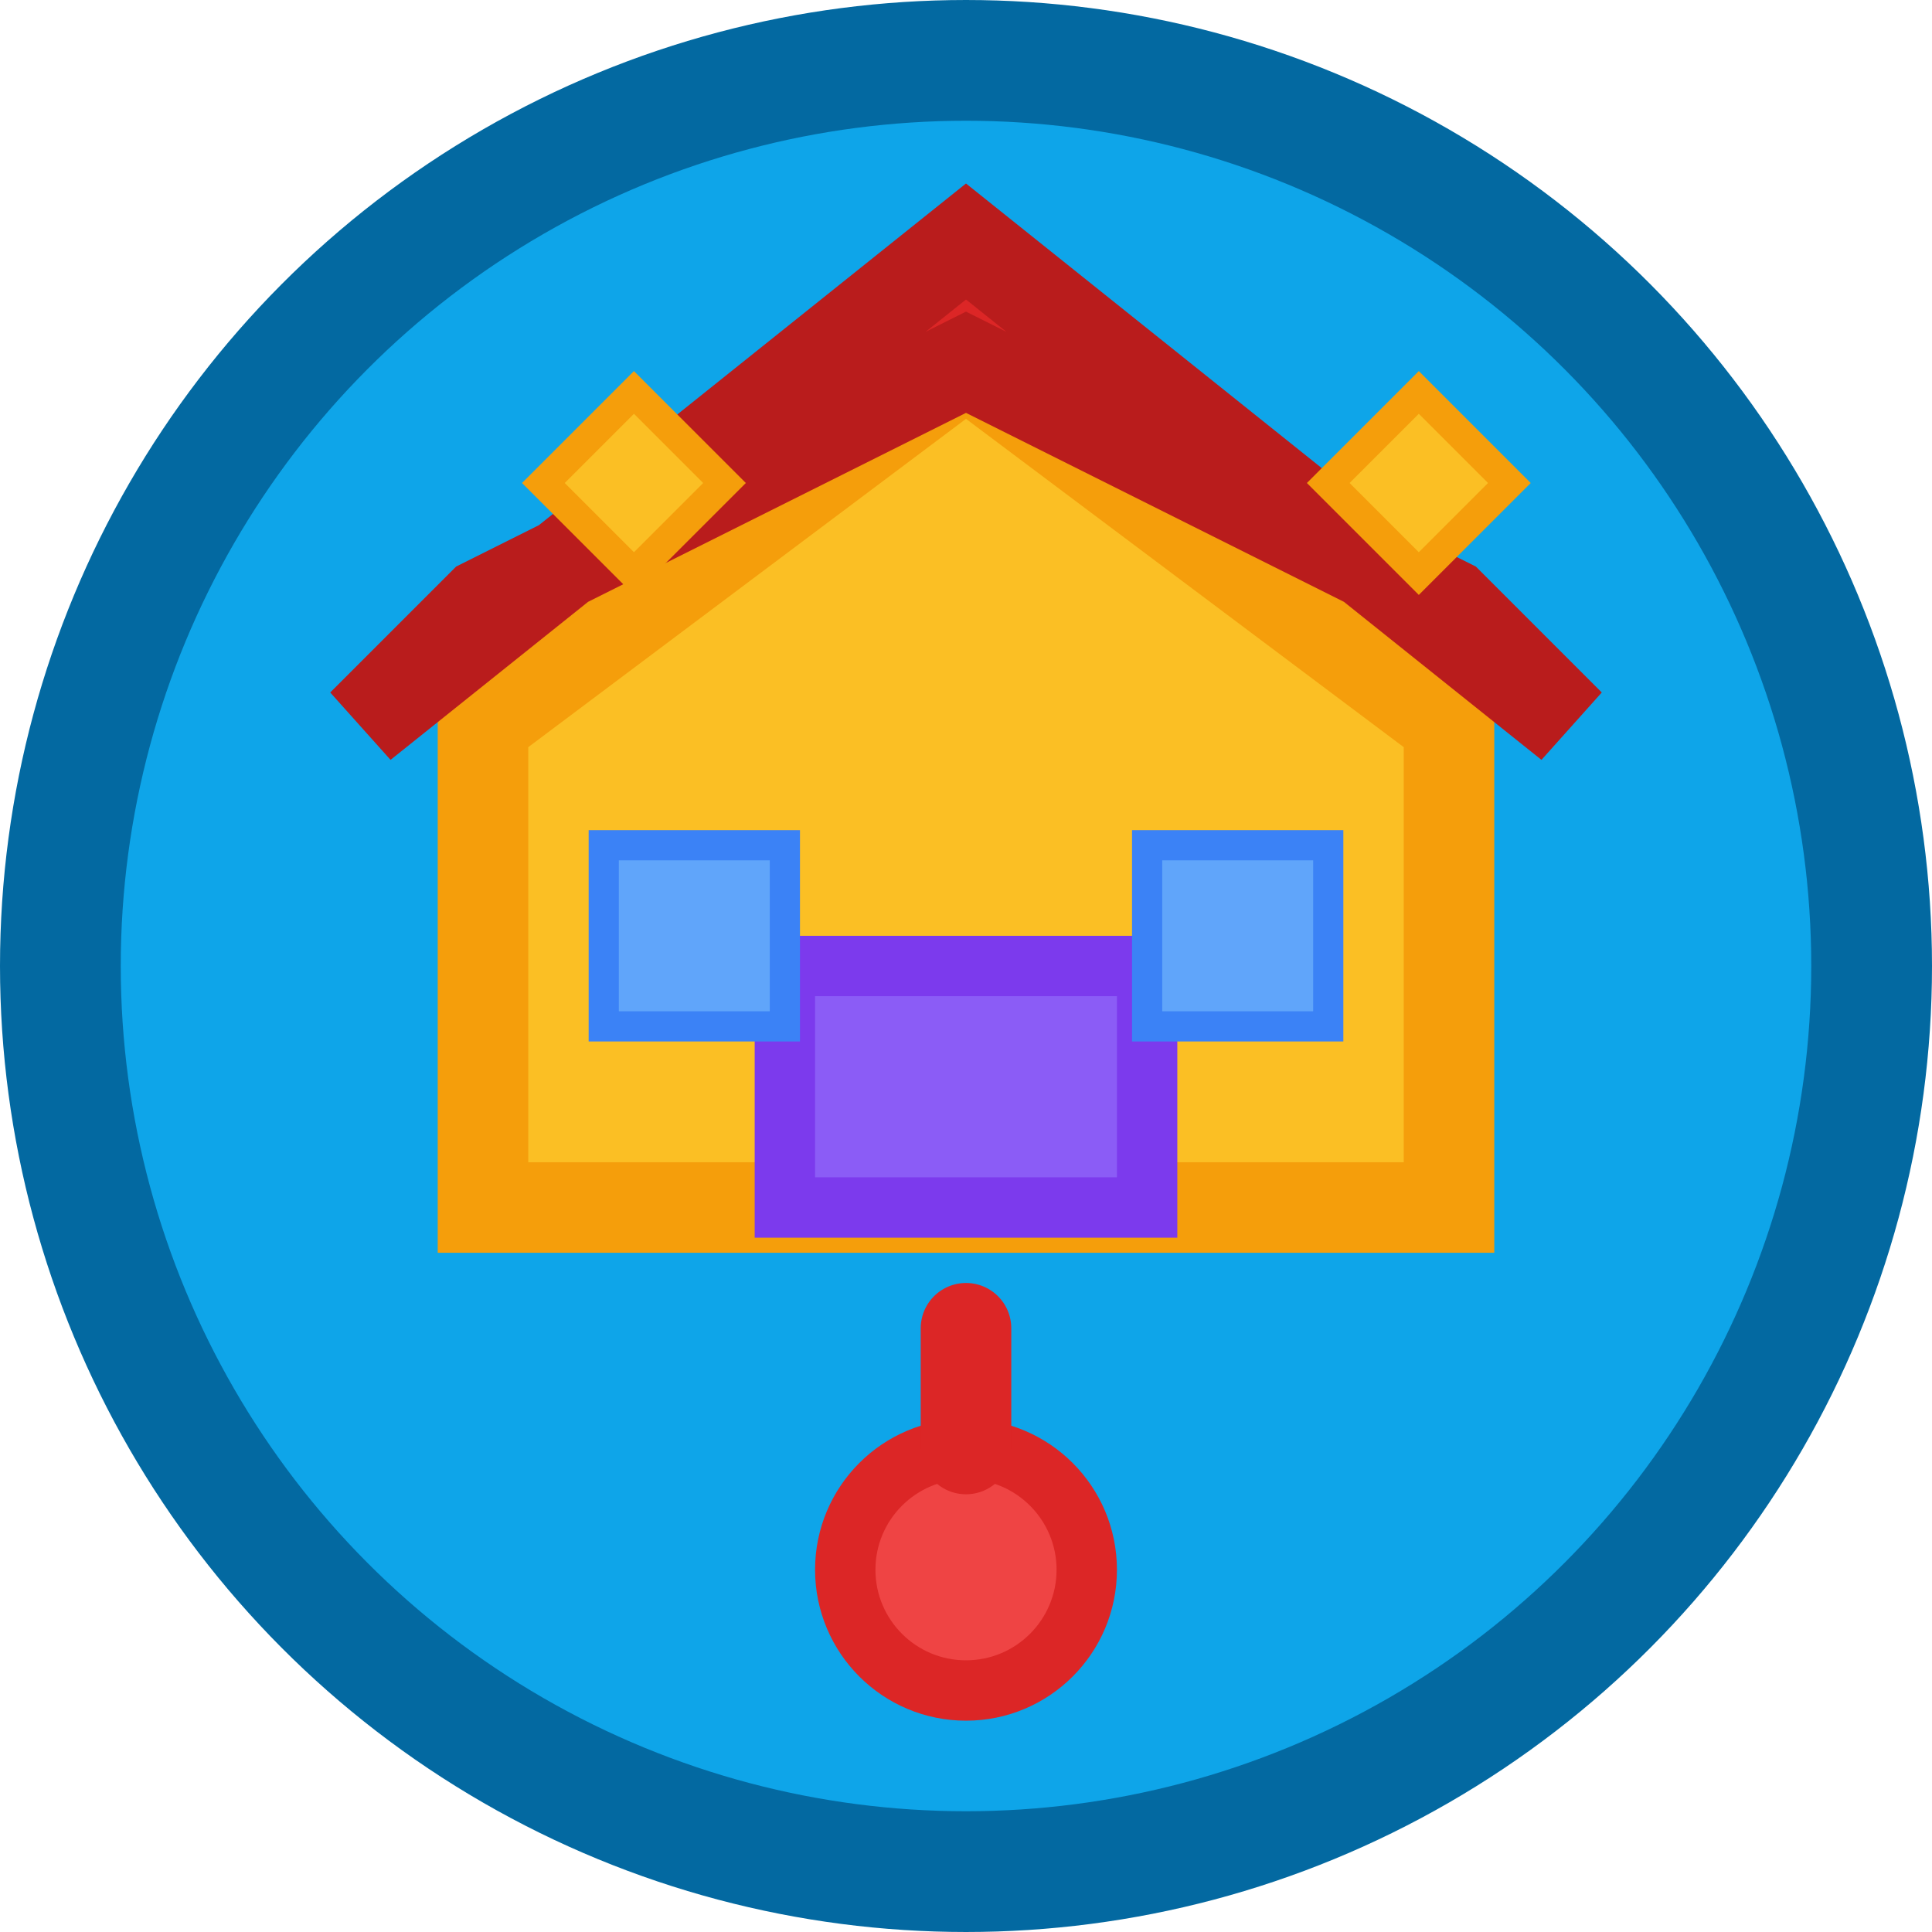 <svg width="32" height="32" viewBox="0 0 32 32" fill="none" xmlns="http://www.w3.org/2000/svg">
  <!-- Fundo circular -->
  <circle cx="16" cy="16" r="15" fill="#0ea5e9" stroke="#0369a1" stroke-width="2"/>
  
  <!-- Casa -->
  <path d="M8 20V12L16 6L24 12V20H8Z" fill="#fbbf24" stroke="#f59e0b" stroke-width="1.5"/>
  
  <!-- Telhado -->
  <path d="M6 12L16 4L26 12L24 10L16 6L8 10L6 12Z" fill="#dc2626" stroke="#b91c1c" stroke-width="1.5"/>
  
  <!-- Porta -->
  <rect x="13" y="16" width="6" height="4" fill="#8b5cf6" stroke="#7c3aed" stroke-width="1"/>
  
  <!-- Janela -->
  <rect x="10" y="14" width="3" height="3" fill="#60a5fa" stroke="#3b82f6" stroke-width="0.5"/>
  <rect x="19" y="14" width="3" height="3" fill="#60a5fa" stroke="#3b82f6" stroke-width="0.5"/>
  
  <!-- Localização (pino) -->
  <circle cx="16" cy="26" r="2" fill="#ef4444" stroke="#dc2626" stroke-width="1"/>
  <path d="M16 24V22" stroke="#dc2626" stroke-width="1.5" stroke-linecap="round"/>
  
  <!-- Estrela -->
  <path d="M22 8L23.5 9.5L25 8L23.5 6.5L22 8Z" fill="#fbbf24" stroke="#f59e0b" stroke-width="0.5"/>
  <path d="M9 8L10.5 9.5L12 8L10.5 6.5L9 8Z" fill="#fbbf24" stroke="#f59e0b" stroke-width="0.5"/>
</svg>
